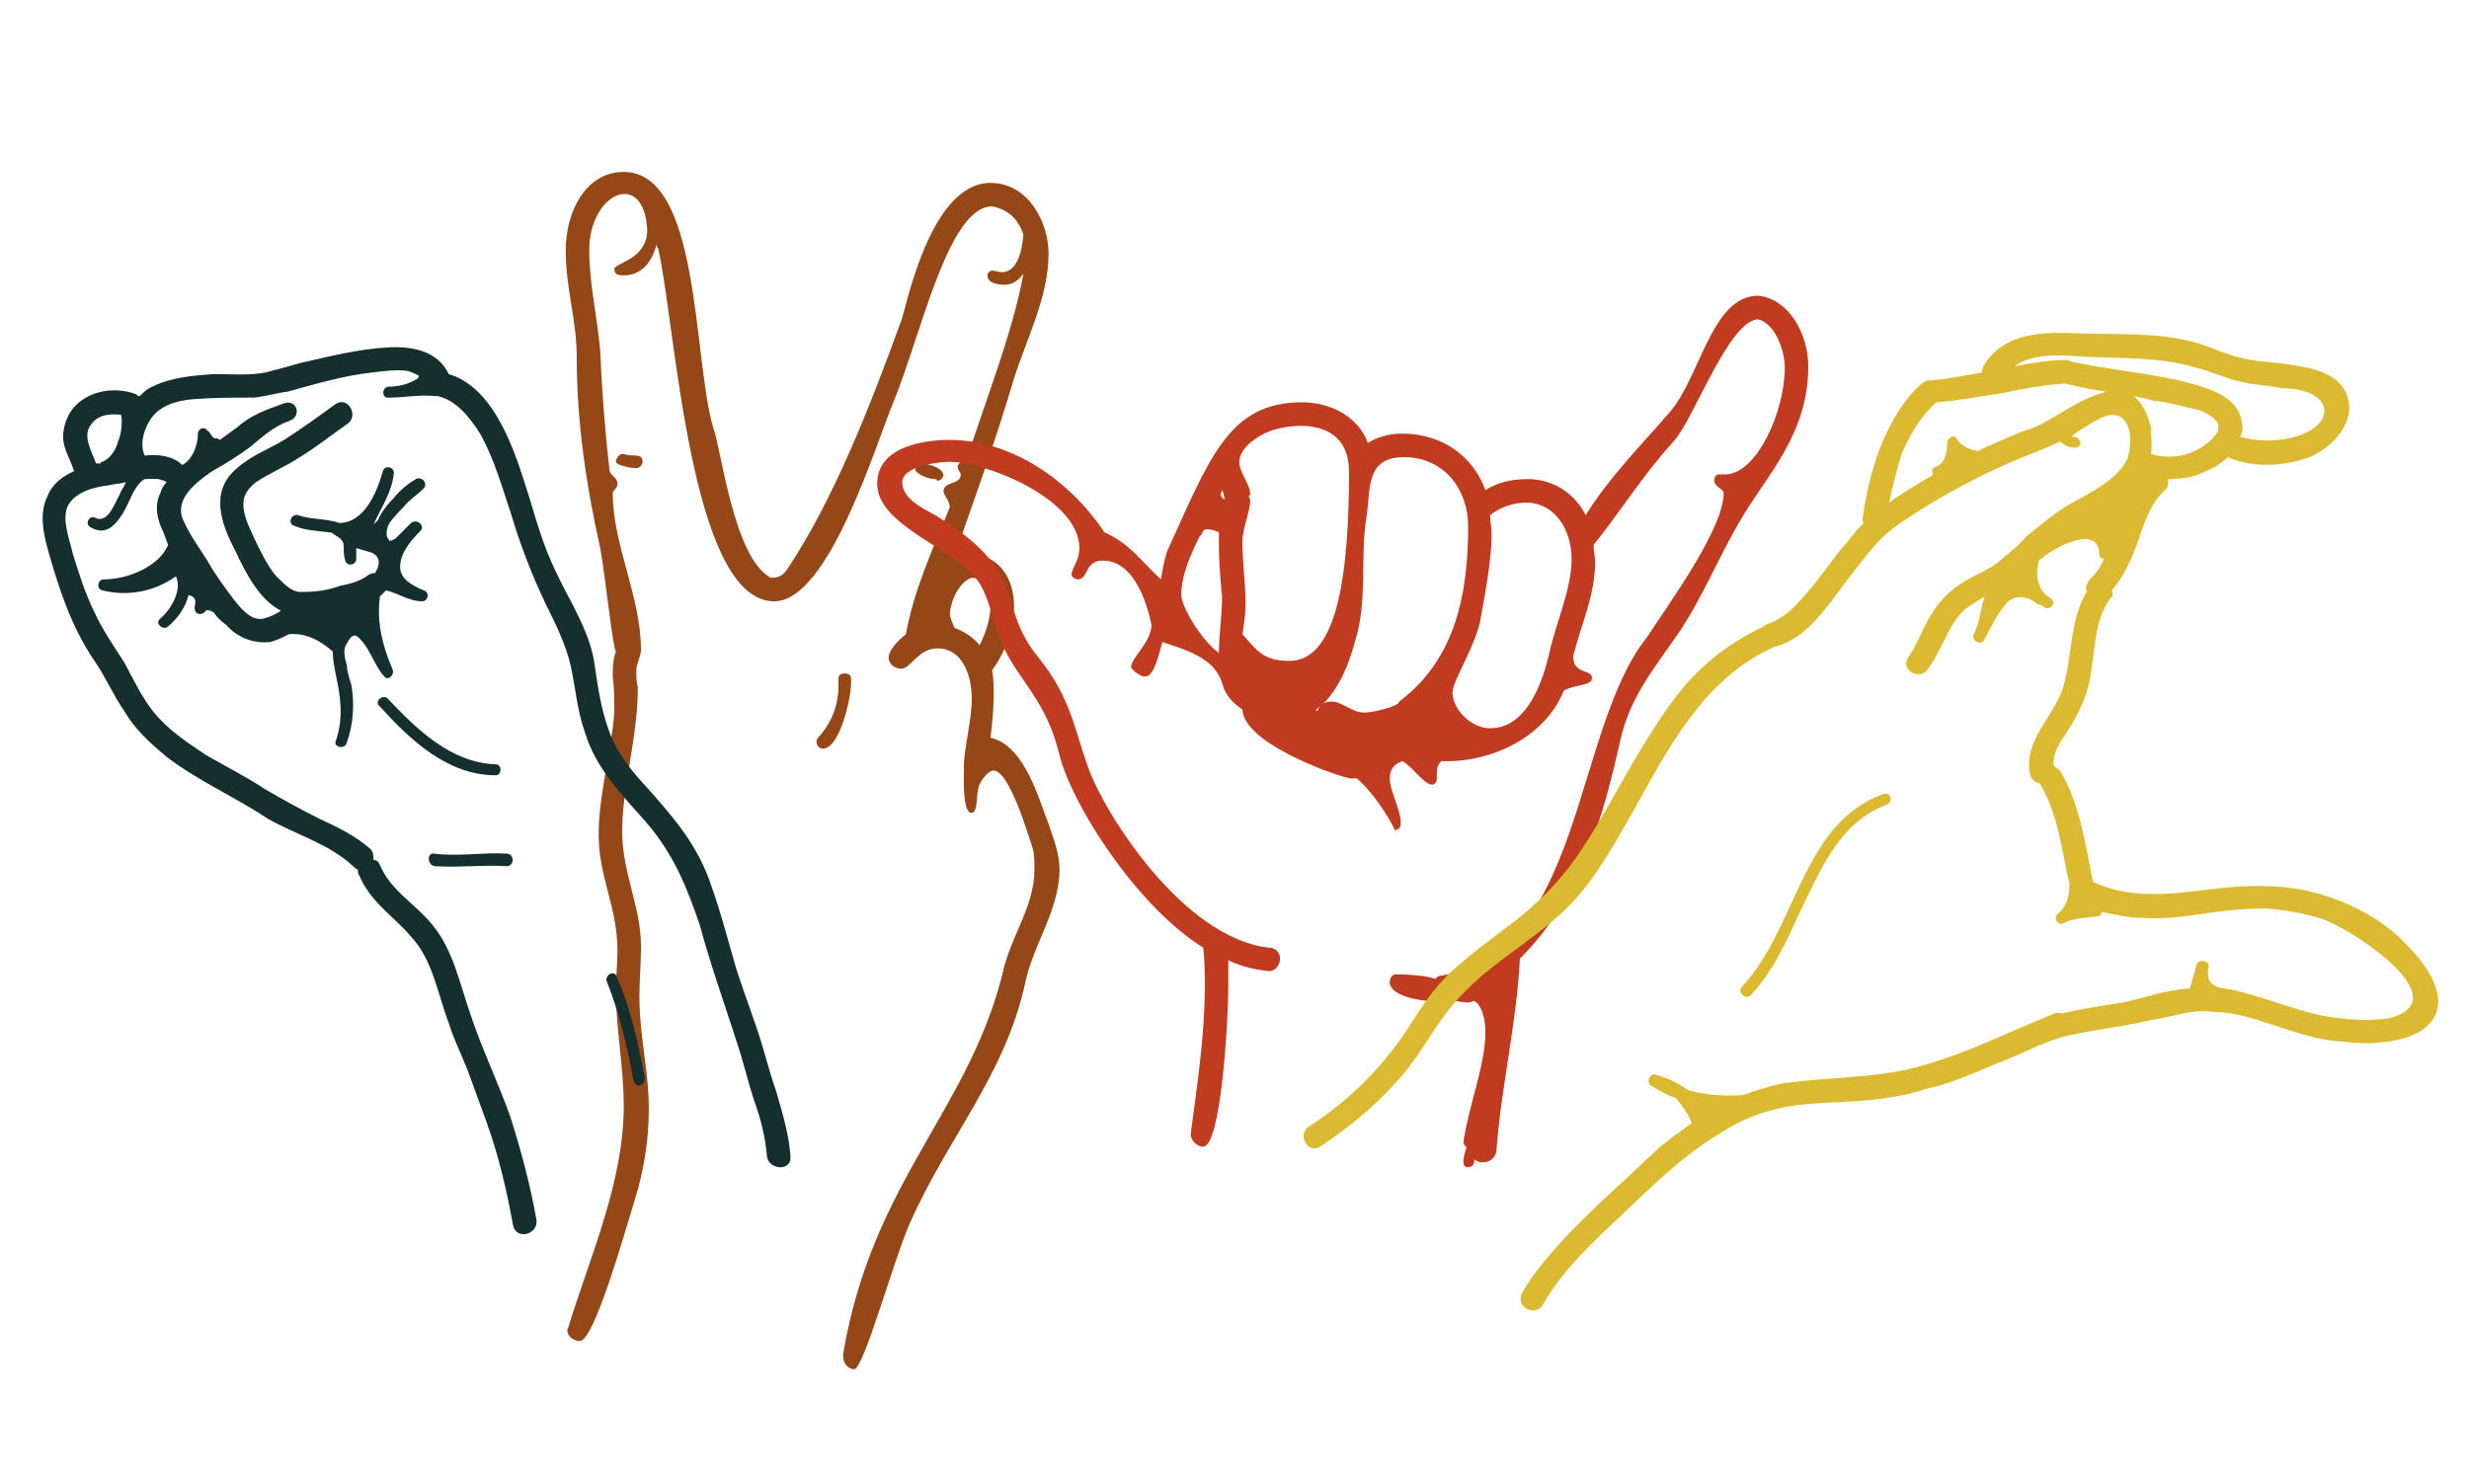 <?xml version="1.0" encoding="utf-8"?>
<!-- Generator: Adobe Illustrator 16.0.0, SVG Export Plug-In . SVG Version: 6.00 Build 0)  -->
<!DOCTYPE svg PUBLIC "-//W3C//DTD SVG 1.1//EN" "http://www.w3.org/Graphics/SVG/1.1/DTD/svg11.dtd">
<svg version="1.1" id="Capa_1" xmlns="http://www.w3.org/2000/svg" xmlns:xlink="http://www.w3.org/1999/xlink" x="0px" y="0px"
	 width="1303.937px" height="784.071px" viewBox="0 0 1303.937 784.071" enable-background="new 0 0 1303.937 784.071"
	 xml:space="preserve">
<g>
	<path fill="#964718" d="M559.557,459.222c0,21.524-14.074,39.737-18.213,60.433c-10.762,48.843-41.393,81.957-61.261,127.489
		c-8.279,19.041-24.008,76.163-28.975,76.163c-2.483,0-5.795-2.484-5.795-6.623c0,0,0-0.828,0-1.656
		c15.729-92.719,67.884-129.145,85.269-205.307c4.967-17.385,15.729-32.286,15.729-50.499c0-3.312,0-7.451-0.828-10.762
		c-2.483-7.451-12.417-41.393-20.696-41.393c-3.311,0-8.278,6.623-8.278,10.762c-0.828,0.828,0,11.59-3.312,11.59
		c-4.967,0-4.139-17.385-4.139-24.007c0-10.762,4.139-24.008,4.139-36.426c0-12.417-4.967-26.491-18.212-26.491
		c-9.935,0-14.074,10.762-19.041,10.762c-3.311,0-6.623-2.483-6.623-5.795c0-4.139,4.967-9.106,9.106-12.418
		c4.139-23.18,14.073-44.704,23.18-67.056c0-3.312-3.312-6.623-3.312-8.278c0-5.795,9.106-3.312,9.106-9.106
		c0-0.828-1.656-2.484-1.656-4.139c0-1.656,4.139-4.14,4.967-4.14c9.934-31.458,24.008-66.228,29.803-97.686
		c-2.484,3.312-5.795,5.795-9.935,5.795c-3.311,0-9.106-0.828-9.106-4.967c0-0.828,0.828-2.483,2.483-2.483s4.139,0.828,4.967,0.828
		c8.279,0,10.762-10.762,11.59-19.868c-2.484-7.451-7.451-13.246-16.557-14.901c-23.18,0-37.253,67.056-52.155,103.481
		c-9.106,21.524-33.942,105.137-62.917,105.137c-44.704,0-52.154-147.357-61.261-186.266c-0.828-0.828-0.828-1.656-0.828-2.483
		c-2.483,9.934-8.278,16.557-17.385,16.557c-3.312,0-4.967-0.828-4.967-3.312c0-3.311,17.385-4.967,17.385-20.696
		c-1.656-32.287-30.631-19.869-30.631,10.762c0,17.385,4.14,34.77,5.795,52.982c0.828,20.696,2.484,42.221,4.967,63.745
		c0.828,2.483,4.139,3.312,4.139,6.623c0,2.484-2.483,3.312-2.483,4.967c0,27.319,14.901,54.638,14.901,82.785
		c0,3.312-2.483,7.451-2.483,10.762c0,3.312,0,5.795,0.828,9.106c0,26.491-8.278,52.155-8.278,76.163
		c0,21.524,9.934,39.737,9.934,60.433c0,9.106-0.828,18.212-0.828,26.491c0,21.524,4.967,38.909,4.967,59.605
		c0,15.729-2.483,32.286-7.451,48.015c-5.795,19.041-21.524,74.507-28.975,74.507c-3.312,0-6.623-2.484-6.623-5.795
		c0-0.828,0.828-1.656,0.828-2.484c11.59-37.253,28.975-76.162,28.975-115.899c0-20.696-4.139-40.564-4.139-61.261
		c0-6.623,0.828-14.074,0.828-20.696c0-23.18-9.934-38.909-9.934-61.261c0-21.524,6.623-43.048,8.278-64.572
		c0-6.623,0-12.417-0.828-19.041c0-4.139,0-9.106,1.656-13.246c-1.656-1.656-5.795-41.393-8.279-54.638
		c-7.45-33.114-12.417-67.056-12.417-100.998c0-19.869-5.795-35.598-5.795-56.294s10.762-41.393,30.63-41.393
		c40.564,0,36.425,97.687,47.188,134.94c4.139,9.934,10.762,69.539,30.63,79.474c3.312,0,5.795-0.828,8.279-4.14
		c24.835-37.253,43.876-86.096,60.433-131.628c2.484-5.795,14.901-72.851,47.188-72.851c19.869,0,30.631,20.696,30.631,37.253
		c0,24.008-12.418,46.36-19.041,68.711c-9.106,30.631-19.041,57.95-30.631,91.064c2.484-0.828,4.967-0.828,8.279-0.828
		c14.901,0,23.18,12.418,23.18,27.319c0,12.417-4.967,24.835-11.59,33.941c0.828,4.14,0.828,9.106,0.828,13.246
		c0,7.45-0.828,14.901-1.656,22.352c18.213,4.14,25.664,33.114,30.631,45.532C556.245,442.665,559.557,450.943,559.557,459.222z
		 M339.348,243.98c0,1.656-1.656,3.312-3.311,3.312c-3.312,0-10.762-1.656-10.762-3.312s1.656-4.139,3.312-4.139h0.828
		C334.381,241.497,339.348,239.014,339.348,243.98z M449.452,361.535c0,6.623-5.795,33.942-14.901,33.942
		c-1.656,0-3.312-1.655-3.312-3.311c0-0.828,0-1.656,0.828-2.484c7.451-8.278,10.762-17.385,10.762-28.147c0-0.828,0-1.655,0-3.311
		s1.656-2.484,3.312-2.484s3.311,0.828,3.311,2.484C449.452,359.052,449.452,360.708,449.452,361.535z M483.394,248.12
		c0-1.655,0.828-3.311,3.312-3.311c1.656,0,11.59,1.656,11.59,6.623c-0.828,1.656-1.656,2.484-3.311,2.484l-0.828-0.828
		C489.189,253.087,483.394,249.775,483.394,248.12z M517.336,340.839c3.312-6.623,5.795-14.074,5.795-21.524
		c0-8.278-3.311-14.073-9.934-14.073c-0.828,0-9.106,3.311-11.59,18.212c0,3.312,1.656,5.795,2.483,8.279
		C509.058,333.389,514.025,336.7,517.336,340.839z"/>
</g>
<g>
	<g>
		<path fill="#152E2E" d="M417.459,610.718c0.828,8.278-11.59,7.451-12.418,0c-0.828-9.934-3.311-19.868-6.623-28.975
			c-3.312-9.934-5.795-20.696-9.106-30.63c-6.623-20.696-14.073-41.393-19.868-62.917c-6.623-19.041-13.246-36.425-28.147-53.81
			c-12.418-14.073-26.491-28.147-32.286-47.188c-4.14-11.59-4.967-23.18-7.451-34.77c-2.484-11.59-8.279-23.18-13.246-33.114
			c-7.451-15.729-13.246-30.63-18.213-47.188c-4.967-14.901-9.106-29.803-16.557-43.048c-5.795-9.106-12.417-17.385-22.352-19.868
			c0,0-0.828,0-1.656,0c-8.279-0.828-15.729,0.828-24.008,0.828c-4.139,0.828-4.139-5.795,0-5.795
			c5.795,0,10.762-1.656,14.901-4.139c0.828-0.828,0.828-1.656,0.828-1.656c-1.656-0.828-3.311-1.656-5.795-2.483
			c-5.795-0.828-12.417,0-19.041,0.828c-14.901,1.656-28.975,5.795-43.876,9.935c-5.795,0.828-11.59,2.483-18.213,3.311
			c-10.762,0-21.524,0-32.286,0.828c-9.106,0.828-18.212,3.312-23.18,11.59c-3.312,5.795-4.967,12.418-2.483,18.213
			c6.623-0.828,14.901,0,19.868,4.967c4.967-2.483,8.279-9.934,8.279-16.557c0-2.483,3.311-4.139,4.967-1.655
			c1.656,0.828,2.484,4.139,4.139,4.139c0.828,0,1.656,0,2.484,0.828c3.311-2.483,5.795-4.139,9.106-6.623
			c7.451-6.623,14.901-9.106,24.007-12.418c7.451-3.312,10.762,6.623,3.312,9.106s-14.073,8.278-19.868,13.246
			c-6.623,4.967-13.246,9.106-20.696,13.246c-8.279,5.795-20.696,14.901-14.901,26.491c3.311,7.451,8.278,14.073,12.417,20.696
			c4.139,7.451,9.106,14.073,14.074,20.696c3.311,4.139,9.106,11.59,15.729,9.934c3.312-0.828,6.623-2.483,9.106-4.139
			c-11.59-5.795-19.041-20.696-24.008-31.458c-7.451-14.073-14.073-31.458,0.828-43.876c7.451-6.623,16.557-9.934,24.835-14.901
			c9.106-5.795,18.212-12.417,27.319-19.041c6.623-4.139,12.418,6.623,5.795,10.762c-8.278,5.795-16.557,12.417-24.835,17.385
			c-7.451,4.967-15.729,8.278-23.18,13.246c-4.139,3.312-6.623,6.623-6.623,11.59c0,6.623,3.312,12.418,5.795,18.213
			c3.312,6.623,6.623,14.073,11.59,19.868c2.484,2.484,4.967,4.967,7.451,6.623c3.312,1.656,3.312,1.656,6.623,1.656
			c6.623,0,13.246-0.828,19.868-3.312c4.967-0.828,10.762-2.483,14.901-5.795c1.656-0.828,2.484-0.828,3.312-0.828
			c2.483-4.139,3.312-8.278-1.656-10.762c-2.483-0.828-5.795-1.656-8.278-2.484c0,1.656,0,3.312,0,5.795
			c0,3.312-4.967,4.14-5.795,0.828c-0.828-2.483-0.828-4.967-0.828-7.451c0-4.139-3.311-4.967-6.623-7.451c0,0,0,0-0.828,0
			c-5.795-0.828-12.417-0.828-18.212-3.312c-4.139-0.828-2.484-6.623,1.656-5.795c6.623,2.483,14.901,1.656,21.524,4.139
			c13.246,0,19.868-15.729,23.18-27.319c0.828-3.312,5.795-2.483,5.795,0.828c-0.828,9.935-6.623,18.213-10.762,27.319
			c0.828-0.828,1.655-1.656,2.483-2.484c1.656-4.139,4.967-8.278,8.278-11.59c3.312-4.139,7.451-7.451,11.59-9.934
			c3.312-1.656,6.623,2.483,4.14,4.967c-3.312,3.312-7.451,5.795-10.762,9.934c-1.656,1.656-8.278,8.278-8.278,10.762
			c-0.828,2.483-0.828,4.967,0.828,6.623c0,0.828,1.656,0,3.312-0.828c2.483-2.484,5.795-5.795,8.278-8.279
			c3.312-2.483,7.451,1.656,4.967,4.14c-4.967,4.967-10.762,11.59-10.762,19.041c0,6.623,6.623,9.934,12.418,12.417
			c3.311,0.828,2.483,5.795-0.828,5.795c-6.623,0-12.417-4.139-19.041-5.795c-0.828,0.828-1.656,1.656-2.483,2.484l-0.828,0.828
			v0.828c-1.656,13.246,1.656,25.664,6.623,37.253c1.656,3.312-2.483,6.623-4.139,4.139c-0.828-0.828-0.828-0.828-0.828-0.828
			c-3.312-4.139-5.795-9.934-8.278-14.074c-1.656-2.483-3.312-4.967-5.795-6.623c-2.483-0.828-4.139,2.483-4.967,4.139
			c-2.483,3.312-0.828,8.278,0,11.59c0,3.312,1.656,7.451,2.484,10.762c1.655,9.934,0.828,20.696-2.484,29.803
			c-0.828,4.139-7.451,2.483-5.795-0.828c4.139-12.417,2.483-23.18,0-34.77c-0.828-4.139-1.656-8.279-1.656-12.418
			c-6.623-5.795-14.073-9.934-23.18-9.106c-3.312,1.656-6.623,3.312-9.934,4.14c-9.106,0.828-17.385-2.484-23.18-9.106
			c-2.483-1.656-4.967-4.139-6.623-6.623c-1.656-0.828-3.312-1.656-4.139-0.828c-2.483,3.312-6.623,1.656-5.795-2.483
			c0.828-3.312,0-4.967-3.312-5.795c-1.656,6.623-5.795,12.417-10.762,16.557c-2.483,2.484-7.451-1.656-4.139-4.139
			c5.795-4.967,11.59-14.901,8.278-22.352c-11.59,8.279-25.663,10.762-38.909,7.451c-3.312-0.828-2.483-5.795,0.828-5.795
			c12.418,0,28.975-6.623,33.942-18.212c-0.828-2.484-1.656-4.14-2.483-6.623c-3.312-6.623-4.967-14.073-1.656-20.696
			c0.828-2.483,1.656-4.139,3.312-5.795c-3.312-2.483-8.278-1.656-11.59-1.656c-5.795,3.312-8.279,13.246-11.59,18.213
			c-4.14,6.623-9.106,11.59-16.557,7.451c-4.139-1.656-0.828-7.451,2.483-4.967c6.623,2.483,9.934-8.278,12.418-12.417
			c0.828-2.484,2.483-4.14,3.311-6.623c-3.311,0.828-5.795,0.828-9.106,1.656c-7.451,0.828-17.385,3.312-21.524,10.762
			c-3.311,7.45,0.828,17.385,2.484,24.835c3.311,10.762,6.623,21.524,11.59,31.458c4.139,9.106,9.934,17.385,15.729,26.491
			c4.967,9.106,9.106,18.213,15.729,26.491c7.451,9.106,17.385,15.729,27.319,22.352c9.934,5.795,21.524,11.59,31.458,18.213
			c9.935,5.795,19.041,10.762,28.975,15.729c9.106,4.139,19.041,9.106,26.491,15.729c1.656,1.656,1.656,4.14,1.656,5.795
			c1.655,0,2.483,0.828,3.311,2.484c5.795,14.073,19.041,20.696,28.147,32.286c10.762,13.246,14.074,30.63,19.869,47.188
			c5.795,17.385,14.073,34.77,20.696,52.982c5.795,18.212,10.762,36.425,14.073,55.466c0.828,7.451-10.762,10.762-12.417,2.483
			c-3.312-18.212-7.451-36.425-14.074-54.638c-3.312-9.106-6.623-18.212-9.934-27.319c-3.312-8.278-7.451-16.557-9.934-24.835
			c-5.795-14.901-8.279-33.114-19.869-45.532c-9.106-10.762-21.524-18.213-27.319-32.286c-0.828-0.828-0.828-2.484-0.828-3.312
			c-0.828,0-1.656-0.828-2.483-1.656c-12.418-11.59-29.803-16.557-44.704-24.835c-17.385-11.59-36.425-19.868-52.982-32.286
			c-9.106-7.451-17.385-14.901-23.18-24.835c-5.795-8.278-9.934-18.213-15.729-26.491c-12.418-18.213-19.041-38.909-24.835-59.605
			c-2.484-9.106-4.14-19.041,0-27.319c2.483-6.623,8.278-10.762,14.073-13.246c-1.656-5.795-5.795-11.59-5.795-18.213
			c0-5.795,2.483-12.417,6.623-16.557c8.279-8.279,21.524-9.935,32.287-5.795c0,0.828,0.828,0.828,1.655,0.828
			c1.656-1.656,4.14-4.139,6.623-4.967c9.934-4.967,21.524-5.795,32.286-6.623c9.106,0,19.041,0.828,27.319-0.828
			c6.623-1.656,12.418-3.311,18.213-4.967c14.901-3.312,30.63-7.451,46.36-8.279c12.417-0.828,26.491,1.656,32.286,14.074
			c22.352,6.623,33.114,35.598,39.737,56.294c4.139,12.417,7.451,25.663,12.417,38.081c3.312,8.278,8.279,18.212,13.246,27.319
			c4.967,9.934,9.934,19.869,11.59,31.458s3.312,23.18,7.451,34.77c3.312,9.934,9.934,19.041,17.385,27.319
			c7.451,8.278,14.901,16.557,21.524,25.663c6.623,9.106,12.417,19.869,15.729,30.63c4.139,11.59,7.451,24.008,10.762,35.598
			c3.312,12.418,8.278,24.835,12.417,37.253c4.14,11.59,6.623,23.18,10.762,34.77C413.32,588.366,416.632,599.128,417.459,610.718z
			 M50.722,244.809c0.828,0,1.656,0,2.484,0c0-0.828,0-0.828,0.828-0.828c4.139-1.656,7.451-6.623,8.278-10.762
			c1.656-3.312,2.484-9.935,1.656-14.074c-5.795-0.828-12.417,0-15.729,4.967C43.271,229.907,48.238,238.186,50.722,244.809z
			 M261.824,409.551c-25.664,0-45.532-19.041-61.261-36.425c-3.311-2.484,1.656-6.623,4.14-4.14
			c14.901,15.729,33.114,33.942,57.122,34.77C265.135,403.756,265.135,409.551,261.824,409.551z M229.538,450.943
			c12.417,1.656,25.663-0.828,38.081,0c4.139,0,4.139,6.623,0,6.623c-12.418-0.828-25.664,0.828-38.081,0
			C225.398,456.738,225.398,450.115,229.538,450.943z M340.469,569.326c0.828,4.139-4.967,5.795-5.795,1.656
			c-3.312-17.385-7.451-35.598-14.073-52.154c-1.656-3.312,3.312-6.623,4.967-3.312C333.019,532.9,337.158,551.113,340.469,569.326z
			"/>
	</g>
</g>
<g>
	<path fill="#C03B20" d="M955.005,193.482c0,35.597-21.524,57.122-34.77,79.474c-12.417,20.696-21.524,43.876-34.77,62.917
		s-24.835,33.114-29.803,55.466c-9.106,40.565-20.696,82.785-52.982,115.071c-1.656,33.942-9.934,67.884-12.417,101.826
		c-0.828,4.139-4.139,5.795-7.451,5.795c-1.656,0-3.312-0.828-4.139-1.656c0,2.483-0.828,4.139-3.312,4.139
		c-1.656,0-2.484-0.828-2.484-2.483c0-3.312,0.828-4.967,1.656-8.278c-0.828,0-1.656-1.656-1.656-2.484
		c2.484-18.212,11.59-40.564,11.59-57.949c0-6.623-1.656-14.074-5.795-16.557c-1.656,0-1.656,0.828-3.312,0.828
		c-4.139,0-8.279-1.656-12.418-1.656c-2.483,0-4.967,0.828-7.451,0.828c-4.967,0-21.524-2.483-21.524-9.934
		c0-1.656,0.828-4.14,3.312-4.14c6.623,0,17.385,0.828,20.696,2.484c0.828-0.828,1.656-1.656,2.483-1.656
		c75.334-11.59,70.367-129.973,109.276-178.816c10.762-16.557,40.564-57.122,40.564-76.162c0-2.483-4.967-3.312-4.967-6.623
		c0-1.656,0.828-3.312,2.484-3.312c0.828,0,2.483,0,3.312,0c16.557,0,31.458-33.114,31.458-56.294
		c0-9.106-4.967-23.18-14.073-25.664c-15.729,0.828-33.942,52.982-44.704,64.573c-16.557,18.212-28.147,37.253-42.22,54.638
		c0,3.311,0.828,5.795,0.828,9.106c0,17.385-7.451,33.114-11.59,49.671c0,9.934,9.934,6.623,9.934,11.59
		c0,4.139-9.106,3.311-14.901,6.623c-9.934,24.835-38.081,37.253-61.261,37.253c-0.828,0-2.483,0-3.312,0
		c-2.483,1.656-2.483,4.967-2.483,8.278c0,0.828,0,0.828,0,0.828c0,1.656-0.828,3.311-2.483,3.311
		c-4.139,0-10.762-9.934-15.729-12.417c-4.967,1.656-6.623,4.967-6.623,9.106c0,6.623,5.795,16.557,5.795,23.18
		c0,2.483-0.828,4.139-3.312,4.139c0.828,0-9.106-18.212-19.868-27.319c-0.828,0-2.484,0-3.312,0
		c-3.312,0-56.294-17.385-57.122-36.426c-4.967-3.311-9.106-7.45-10.762-14.073c-4.139-13.246-19.041-17.385-31.458-21.524
		c-1.655,4.967-4.139,18.212-9.106,18.212c-3.312,0-7.451-4.139-7.451-4.967c0-4.967,10.762-13.246,10.762-22.352
		c0,1.656-4.967-33.942-25.663-33.942c-9.934,0-7.451,9.934-13.246,9.934c-1.656,0-3.312-1.656-3.312-2.483
		c0-3.312,4.139-7.451,4.139-14.074c0-25.663-48.843-45.532-68.711-45.532c-6.623,0-24.835,2.484-24.835,10.762
		c0,9.106,11.59,14.073,17.385,17.385c50.499,30.63,31.458,47.188,54.638,75.334c17.385,21.524,19.041,38.909,26.491,58.777
		c8.278,23.18,49.671,89.408,95.203,94.375c3.312,0,5.795,2.483,5.795,5.795s-2.483,6.623-5.795,6.623
		c-7.451-0.828-14.901-2.483-21.524-5.795c0,4.14,0,8.279,0,12.418c0,22.352-4.139,86.097-13.246,86.097
		c-3.312,0-6.623-3.312-6.623-6.623c3.312-25.664,7.451-51.327,7.451-77.818c0-6.623,0-14.074-0.828-20.696
		c-34.77-21.524-69.54-75.334-76.162-102.653c-6.623-27.319-20.696-38.081-28.975-55.466c-5.795-11.59-6.623-24.007-13.246-34.77
		c-12.417-18.213-53.81-29.803-53.81-52.155c0-20.696,27.319-23.18,38.081-23.18c33.114,0,63.745,21.524,81.957,48.843
		c13.246,5.795,19.041,14.901,29.803,24.835c0.828-4.967,1.656-9.934,3.312-14.901c22.352-48.843,32.286-78.646,71.195-78.646
		c14.901,0,29.803,7.451,34.77,21.524c4.967-3.312,11.59-4.967,18.212-4.967c20.696,0,37.253,11.59,43.876,29.803
		c6.623-4.139,14.073-5.795,22.352-5.795c13.246,0,24.836,7.451,30.631,19.041c12.417-19.868,27.319-34.77,43.876-53.81
		c16.557-18.213,22.352-62.089,47.188-62.089C945.071,157.884,955.005,176.925,955.005,193.482z M623.865,314.348
		c0,5.795,9.934,23.18,19.868,30.63c0-9.935,1.656-19.869,1.656-29.803c-0.828-8.278-1.656-18.213-1.656-27.319
		c0-2.484,0-4.14,0-6.623c-1.656-0.828-4.139-1.656-5.795-1.656c-4.139,0-2.483,3.312-4.139,3.312
		C628.832,292.824,623.865,303.586,623.865,314.348z M644.562,261.366c0.828,1.655,0.828,1.655,2.483,2.483
		c-0.828-1.656-0.828-4.139-1.656-4.967C645.389,259.71,644.562,260.538,644.562,261.366z M654.496,243.98
		c0,5.795,5.795,11.59,5.795,17.385l-0.828,0.828c0,0.828,0.828,0.828,0.828,1.656c0,6.623-4.139,14.901-4.139,22.352
		c0,10.762,1.656,22.352,1.656,32.286c0,5.795-0.828,11.59-1.656,16.557c7.451,8.279,10.762,14.074,24.835,14.074
		c25.664,0,31.458-47.188,31.458-100.17c0-18.213-12.418-24.008-25.664-24.008c-4.139,0-9.106,0.828-12.418,1.656
		C666.913,228.251,654.496,235.702,654.496,243.98z M695.888,375.609c0-0.828,0.828-1.656,0.828-2.483
		c-0.828,0.828-0.828,1.655-1.656,1.655C695.06,375.609,695.06,375.609,695.888,375.609z M698.372,372.297
		c1.656-1.656,3.312-1.656,5.795-1.656c5.795,0.828,9.934,5.795,16.557,5.795c4.139,0,18.213-3.311,18.213-5.795
		c29.802-22.352,36.425-57.122,36.425-92.719c0-19.041-12.418-36.425-33.942-36.425c-20.696,0-17.385,17.385-19.869,32.286
		c-3.311,20.696,0.828,43.048-5.795,64.572C712.445,350.773,707.478,363.191,698.372,372.297z M748.871,522.138
		c1.656,0,2.483,0,4.139,0C751.354,522.138,751.354,522.138,748.871,522.138z M830,295.307c0-15.729-9.106-29.802-24.008-29.802
		c-6.623,0-14.073,2.483-19.041,6.623c0,3.312,0.828,6.623,0.828,9.934c0,13.246-3.311,30.631-5.795,44.704
		c-2.483,14.074-14.901,33.114-14.901,38.909c0,9.106,9.935,19.041,19.869,19.041c19.868,0,28.147-25.664,31.458-40.565
		C821.721,329.249,830,311.037,830,295.307z M787.779,531.245v-0.828V531.245z"/>
</g>
<g>
	<path fill="#DBBA32" d="M1270.891,498.958c9.106,9.106,21.524,24.835,14.901,38.081c-6.623,11.59-22.352,13.246-33.942,14.074
		c-7.451,0-14.901-0.828-22.352-1.656c-9.934-1.656-19.869-4.967-29.803-8.279c-9.934-3.311-20.696-6.623-30.63-6.623
		c-11.59-1.656-20.696,2.483-32.286,4.139c-10.762,2.483-21.524,4.139-31.458,5.795c-9.106,1.656-19.041,3.312-27.319,7.451h-0.828
		c-8.278,4.139-16.557,7.451-24.835,10.762c-11.59,4.967-23.18,9.934-34.77,12.417c-12.418,4.14-25.664,5.795-38.081,6.623
		c-12.418,0.828-25.664,0.828-38.081,3.312c-11.59,2.483-22.352,6.623-32.286,13.246c-19.869,11.59-35.598,27.319-52.155,43.048
		c-14.901,14.074-31.458,28.975-42.22,48.016c-4.139,6.623-14.901,0.828-10.762-6.623c6.623-11.59,15.729-21.524,24.835-31.458
		c8.279-8.279,15.729-15.729,24.008-23.18s15.729-14.901,24.008-22.352c4.967-4.14,10.762-8.279,16.557-12.418
		c-1.656-4.967-4.967-9.106-8.278-13.246c-4.967-1.656-9.106-4.139-13.246-6.623c-2.483-1.655-0.828-6.623,2.483-5.795
		c5.795,1.656,11.59,4.14,17.385,8.279c9.106,2.483,19.041,3.312,28.975,2.483c6.623-2.483,12.417-4.139,19.041-5.795
		c25.663-4.139,51.327-2.483,76.162-9.934c23.18-6.623,44.704-17.385,67.056-26.491c1.655-0.828,4.139-1.656,5.795-0.828
		c10.762-2.483,21.524-4.139,32.286-5.795c11.59-2.483,22.352-6.623,35.597-7.451c0.828-4.139,2.484-8.278,3.312-12.417
		c0.828-3.312,6.623-2.484,6.623,0.828c-0.828,2.483-0.828,5.795,0.828,8.279c0.828,0.828,3.312,3.311,7.451,3.311
		c19.041,3.312,35.598,11.59,54.638,14.901c9.934,1.656,22.352,2.483,32.286,0.828c38.081-9.935-21.524-48.016-34.77-52.155
		c-9.934-3.312-19.869-4.967-29.803-5.795c-10.762,0-20.696,0.828-31.458,2.483c-11.59,1.656-23.18,3.312-33.942,2.484
		c-7.451,0-14.901-1.656-22.352-3.312c0.828,0.828,0,2.483-1.656,2.483c-5.795,0.828-12.418,0.828-17.385,3.312
		c-3.312,2.483-6.623-2.483-3.312-4.967c4.967-4.139,5.795-9.934,5.795-15.729c-4.139-17.385-5.795-36.425-15.729-52.982
		c-1.655,0-4.139-1.656-4.967-4.139c-4.139-18.213,12.417-30.63,17.385-46.36c4.967-16.557,3.312-35.598,12.418-50.499
		c-0.828-2.484,0-4.14,1.655-6.623c3.312-3.312,5.795-6.623,7.451-10.762c-0.828,0-2.483-0.828-2.483-2.483
		c0-16.557-24.835-3.312-30.63,2.483c0,0,0,0-0.828,0c-2.483,6.623-1.655,14.074,3.312,19.041c0.828,0.828,1.656,0.828,2.484,1.655
		c3.311,2.484,0,6.623-3.312,4.967c-0.828-0.828-1.656-1.656-3.312-1.656c-4.967-4.139-11.59-5.795-16.557-0.828
		c-4.967,5.795-8.278,12.417-11.59,19.041c-1.656,4.139-7.451,0.828-5.795-2.484c3.312-6.623,3.312-13.246,5.795-19.868
		c-5.795,3.312-11.59,6.623-14.901,11.59c-5.795,8.278-9.106,18.213-14.901,26.491c-4.139,6.623-14.901,0.828-10.762-5.795
		c5.795-8.278,8.278-17.385,14.073-25.664c5.795-8.278,13.246-14.073,22.352-18.212c4.967-2.484,9.934-4.967,14.073-9.106
		c4.14-3.312,8.279-6.623,11.59-10.762c8.278-6.623,15.729-13.246,24.835-18.212c9.106-4.967,24.007-12.418,28.975-23.18
		c4.139-13.246,0-28.146-14.073-21.524c-3.312,1.656-17.385,9.934-14.901,9.934c0.828,0,0.828,0,0.828,0
		c1.656,0,3.312,1.656,3.312,3.312s-1.656,2.483-3.312,2.483c-2.483,0-5.795-1.655-7.451-3.311
		c-3.312,1.656-5.795,2.483-9.106,4.139c-22.352,8.278-43.876,19.041-63.744,31.458c-9.106,5.795-17.385,10.762-24.008,18.213
		c-5.795,6.623-11.59,14.073-16.557,20.696c-9.934,13.246-20.696,29.803-37.253,33.942c-38.082,16.557-57.122,55.466-76.163,89.408
		c-9.106,15.729-18.212,32.286-30.63,45.532c-14.073,14.901-32.286,25.664-48.015,38.909c-7.451,6.623-14.901,14.073-20.696,22.352
		c-6.623,9.106-11.59,18.212-18.213,26.491c-13.246,16.557-28.975,29.802-46.359,41.393c-6.623,4.139-12.418-6.623-5.795-10.762
		c20.696-13.246,38.081-30.63,51.327-50.499c7.451-11.59,14.073-22.352,24.007-31.458c9.106-8.278,19.041-15.729,28.975-23.18
		c15.729-11.59,28.975-24.835,39.737-41.393c9.934-14.901,18.212-30.63,27.319-46.359c9.106-14.901,18.213-30.63,30.63-43.876
		c10.762-11.59,24.008-20.696,38.082-27.319c1.655-1.656,4.139-1.656,6.623-3.312c6.623-3.311,11.59-9.106,16.557-14.901
		c5.795-6.623,11.59-14.901,17.385-22.352c4.139-4.139,7.451-9.934,12.418-14.074c-0.828,0-0.828-0.828-0.828-1.656
		c1.656-13.245,4.967-27.319,9.934-39.736c4.967-11.59,11.59-24.008,21.524-32.287c0.828-0.828,2.483-1.655,3.311-1.655
		c0,0,0.828,0,1.656,0c9.106-0.828,17.385-2.484,26.491-4.14c0-0.828,0.828-2.483,0.828-3.311
		c10.762-18.213,32.286-18.213,50.499-17.385c20.696,0.828,41.393-0.828,62.089,4.967c8.279,2.483,16.557,6.623,24.835,8.278
		c6.623,1.656,12.418,1.656,19.041,2.484c11.59,1.656,28.975,3.311,34.77,14.901c7.451,14.901-6.623,29.802-19.041,34.77
		c-13.246,4.967-29.803,5.795-43.048,0c-3.312,3.312-7.451,5.795-11.59,7.451c-6.623,3.312-13.246,4.139-19.869,4.139
		c0,2.483,0,4.139-1.655,5.795c-7.451,6.623-10.762,16.557-14.074,26.491c-3.312,9.106-7.451,19.041-14.073,26.491
		c0.828,1.656,0.828,3.312-0.828,4.139c-9.934,14.074-7.451,33.114-12.417,49.671c-2.484,7.451-5.795,14.073-10.762,21.524
		c-3.312,4.967-7.451,10.762-6.623,17.385c0.828,0.828,2.484,1.656,3.312,2.483c10.762,18.213,13.246,38.909,17.385,58.778
		c19.041,9.106,39.737,6.623,60.433,4.139c19.041-2.484,38.081-3.312,57.122,1.656
		C1241.088,476.606,1258.473,485.713,1270.891,498.958z M919.882,521.311c28.975-30.63,31.458-86.097,74.507-101.826
		c4.139-1.656,5.795,4.139,1.656,5.795c-20.696,7.451-31.458,27.319-40.565,46.36c-9.106,18.212-16.557,38.909-30.63,53.81
		C921.538,528.761,917.399,523.794,919.882,521.311z M1110.288,207.555c0.828,0,0.828,0,1.656-0.828
		c-7.451-0.828-14.074-2.484-21.524-4.14c-10.762,0.828-21.524,2.484-32.287,4.967c-11.59,1.656-24.007,4.139-35.597,4.967
		c-8.279,7.451-14.074,17.385-18.213,27.319c-2.483,8.278-4.967,17.385-6.623,25.664c6.623-4.967,14.074-9.106,20.696-13.246
		c0.828,0,1.656-0.828,2.484-1.656c-0.828-1.656-0.828-3.312,1.656-4.139c4.967-1.656,5.795-8.279,5.795-12.418
		c0-2.483,3.311-4.967,4.967-2.483c1.656,3.312,7.451,6.623,11.59,6.623c1.656-0.828,3.312-1.656,4.967-2.483
		c5.795-2.483,11.59-4.967,17.385-7.451c4.967-1.656,7.451-2.483,10.762-4.139C1088.764,218.317,1098.698,210.867,1110.288,207.555z
		 M1063.929,193.482c9.106-1.656,18.212-3.312,27.319-3.312c0.828,0,1.656,0,2.483,0.828c19.041,4.139,38.081,5.795,57.122,9.935
		c12.418,3.311,32.286,7.451,33.114,23.18c0.828,2.483,0,4.967-0.828,6.623c8.279,2.484,18.213,2.484,25.664,0.828
		c26.491-5.795,24.835-26.491-4.139-26.491c-6.623-1.656-14.073-1.656-20.696-3.312c-8.278-1.656-16.557-5.795-24.008-7.451
		c-19.041-5.795-38.081-4.967-57.949-5.795C1090.42,187.687,1073.863,186.031,1063.929,193.482z M1169.894,229.907
		c1.655-1.656,1.655-2.483,1.655-4.139c0,1.656,0-0.828,0-0.828c0-0.828,0-1.656,0-0.828c-1.655-3.312-5.795-5.795-9.934-7.451
		c-8.278-1.656-15.729-4.139-24.008-4.967c-3.311-0.828-6.623-1.656-10.762-2.483c4.967,4.139,7.451,9.934,9.106,16.557
		c0,4.967,0.828,9.106,0,14.073c8.278,2.483,17.385,1.656,24.835-2.483C1164.099,235.702,1168.238,232.391,1169.894,229.907z"/>
</g>
</svg>
